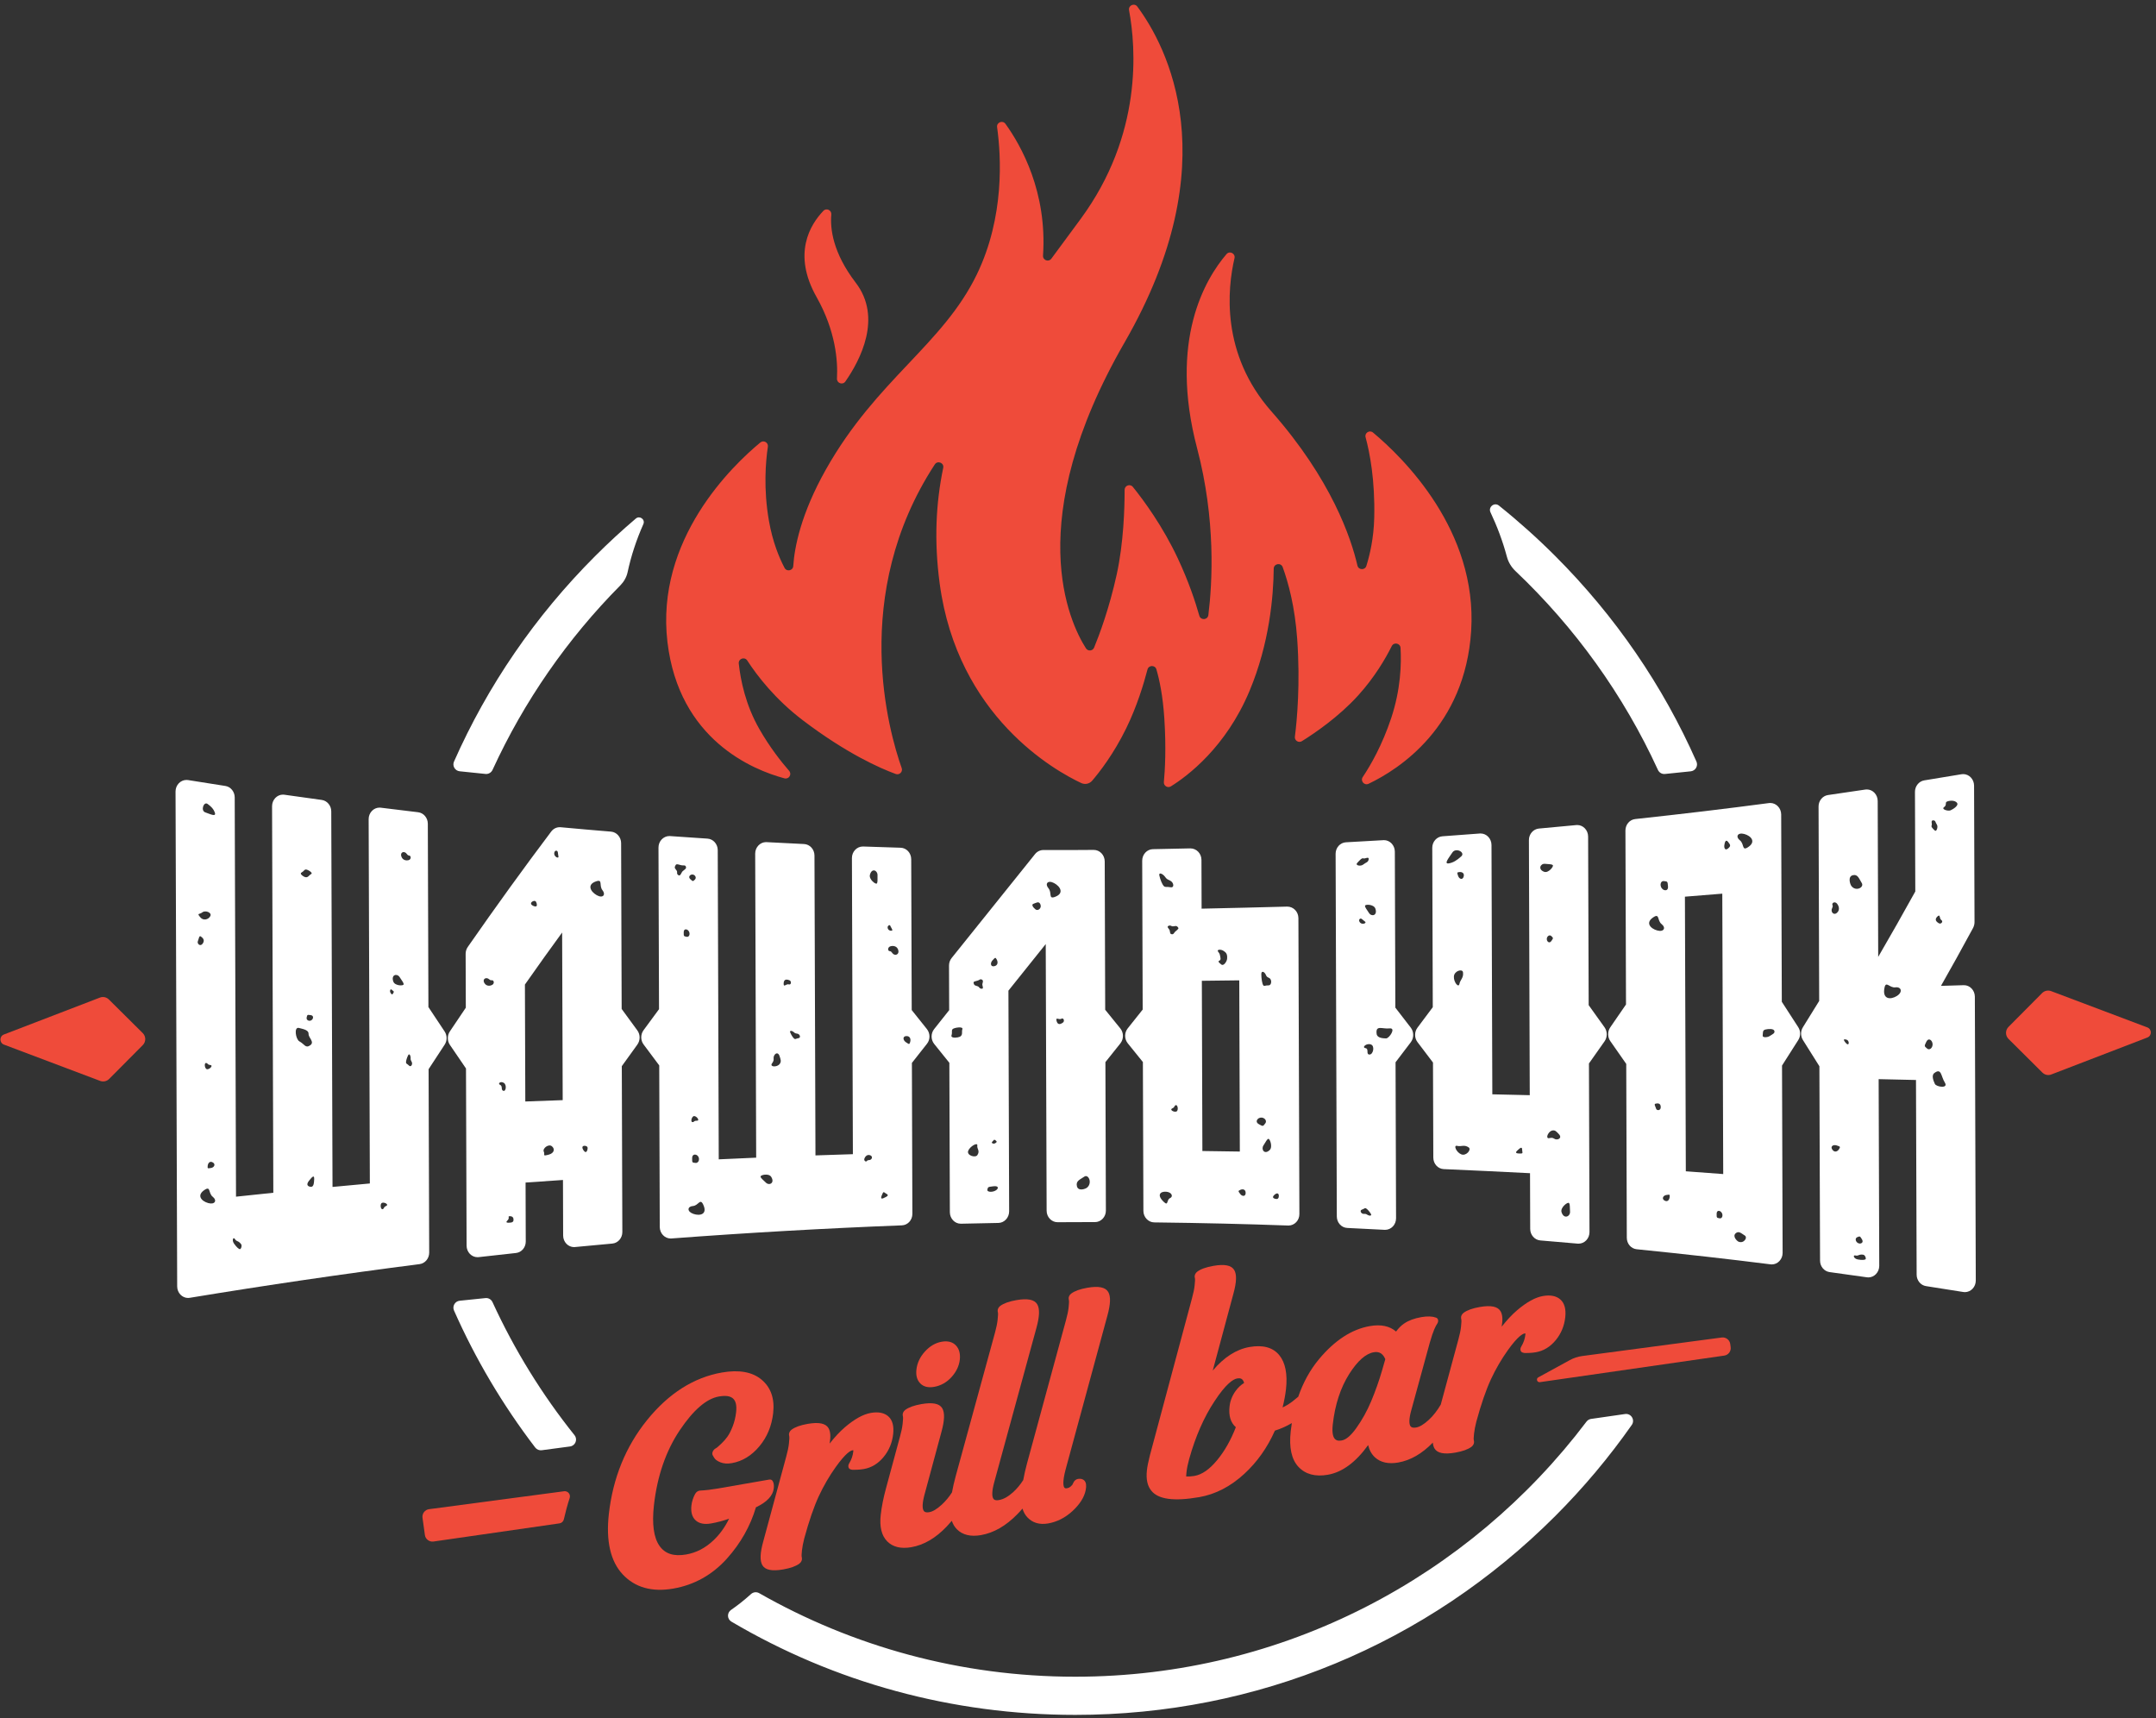 <?xml version="1.0" encoding="UTF-8"?> <svg xmlns="http://www.w3.org/2000/svg" width="384" height="306" viewBox="0 0 384 306" fill="none"><rect x="0" y="0" width="384" height="306" fill="#333333" stroke="none"/><path d="M191.505 298.618C171.047 298.618 151.828 293.203 135.21 283.734C134.742 283.468 134.157 283.538 133.758 283.899C132.55 284.995 131.364 285.926 130.204 286.724C129.459 287.235 129.486 288.346 130.268 288.809C148.636 299.64 169.627 305.417 191.511 305.417C223.805 305.417 254.169 292.841 277 270.005C282.058 264.946 286.612 259.51 290.633 253.775C291.256 252.887 290.516 251.679 289.436 251.834L283.378 252.706C283.058 252.754 282.766 252.924 282.569 253.185C261.727 280.761 228.667 298.618 191.505 298.618Z" fill="white"></path><path d="M80.859 233.393C84.678 242.026 89.524 250.213 95.333 257.809C95.605 258.16 96.046 258.341 96.487 258.282L99.445 257.889C100.206 257.788 100.897 257.697 101.525 257.612C102.477 257.484 102.929 256.367 102.334 255.617C96.546 248.377 91.626 240.42 87.716 231.903C87.492 231.419 86.992 231.132 86.466 231.185C84.934 231.339 83.396 231.499 81.864 231.658C81.034 231.749 80.524 232.627 80.859 233.393Z" fill="white"></path><path d="M229.256 161.463C224.207 161.601 219.085 161.723 214.015 161.83L213.989 153.143C213.983 152.01 213.111 151.09 211.999 151.095C209.488 151.159 207.866 151.191 205.345 151.234C204.286 151.249 203.43 152.175 203.435 153.292L203.52 179.804C202.477 181.113 201.823 181.932 200.855 183.15C200.238 183.922 200.243 185.044 200.866 185.815C201.844 187.028 202.504 187.837 203.557 189.145L203.648 215.657C203.653 216.774 204.515 217.689 205.568 217.705C214.068 217.806 221.872 217.987 229.426 218.264H229.5C230.016 218.264 230.5 218.046 230.867 217.663C231.234 217.274 231.436 216.758 231.431 216.205L231.256 163.511C231.245 162.372 230.373 161.458 229.256 161.463ZM207.451 156.09C207.813 156.553 207.749 156.521 208.414 156.84C209.079 157.159 209.212 158.159 208.472 158.016C207.733 157.878 207.563 158.08 207.281 157.803C206.999 157.526 206.632 156.617 206.488 155.915C206.355 155.276 207.089 155.627 207.451 156.09ZM208.382 213.391C207.744 213.673 208.127 214.859 207.292 214.067C205.919 212.764 206.728 212.162 207.712 212.242C208.701 212.322 209.026 213.109 208.382 213.391ZM209.504 197.965C209.058 198.108 208.254 197.64 208.786 197.401C209.324 197.162 209.063 196.97 209.409 196.832C209.77 196.688 209.951 197.821 209.504 197.965ZM209.159 166.112C208.957 166.442 208.781 166.421 208.579 166.351C208.377 166.282 208.398 165.952 208.329 165.692C208.26 165.431 207.701 165.059 208.127 164.889C208.552 164.724 208.552 164.979 208.909 164.979C209.265 164.979 209.558 164.724 209.871 165.25C210.004 165.479 209.355 165.782 209.159 166.112ZM216.968 169.203C217.234 169.043 217.771 169.208 217.962 169.378C218.154 169.548 218.675 169.708 218.553 170.788C218.5 171.24 217.952 172.107 217.526 171.777C217.101 171.447 216.861 171.213 217.186 171.086C217.515 170.958 217.367 170.517 217.271 170.059C217.17 169.602 216.702 169.368 216.968 169.203ZM214.058 174.676C216.579 174.65 218.207 174.628 220.723 174.597L220.824 205.088C218.308 205.045 216.68 205.018 214.154 204.992L214.058 174.676ZM220.893 212.641C220.548 212.157 220.457 212.12 220.893 211.918C221.33 211.716 221.861 211.795 221.861 212.46C221.861 213.131 221.228 213.109 220.893 212.641ZM224.266 199.119C224.968 198.795 225.787 199.476 225.356 200.071C224.925 200.662 224.925 200.593 224.234 200.226C223.542 199.864 223.862 199.305 224.266 199.119ZM226.144 204.816C225.213 205.721 224.564 204.705 225.032 203.992C225.5 203.279 225.622 202.933 225.894 202.827C226.165 202.726 226.723 204.252 226.144 204.816ZM225.931 175.49C225.346 175.464 225.176 175.724 224.989 175.464C224.803 175.203 224.649 174.256 224.649 173.495C224.649 172.809 225.191 173.07 225.41 173.522C225.633 173.974 225.585 173.948 226.074 174.187C226.564 174.426 226.511 175.517 225.931 175.49ZM227.388 213.54C227.021 213.54 226.596 213.359 226.777 213.045C226.958 212.737 227.612 212.232 227.75 212.795C227.814 213.045 227.755 213.54 227.388 213.54Z" fill="white"></path><path d="M320.28 182.937C319.184 181.224 318.509 180.181 317.354 178.415L317.243 145.057C317.237 143.924 316.365 143.009 315.296 143.009C315.216 143.009 315.136 143.014 315.056 143.025C307.508 144.025 299.72 144.956 291.247 145.871C290.246 145.977 289.502 146.86 289.502 147.919L289.603 178.894C288.502 180.511 287.837 181.468 286.799 182.968C286.299 183.692 286.299 184.697 286.81 185.421C287.863 186.915 288.528 187.868 289.645 189.479L289.746 220.449C289.752 221.508 290.507 222.386 291.502 222.487C299.986 223.343 307.779 224.221 315.328 225.173C315.407 225.184 315.487 225.189 315.567 225.189C316.083 225.189 316.567 224.976 316.929 224.588C317.296 224.199 317.498 223.683 317.498 223.13L317.392 189.772C318.53 188.006 319.195 186.958 320.28 185.235C320.732 184.532 320.727 183.633 320.28 182.937ZM296.348 156.919C297.05 156.978 296.997 157.02 297.082 157.834C297.167 158.643 296.555 158.664 296.183 158.403C295.55 157.951 295.646 156.855 296.348 156.919ZM294.587 163.292C295.598 162.68 295.156 163.967 295.954 164.59C296.752 165.212 296.38 166.042 295.162 165.712C293.954 165.382 292.933 164.292 294.587 163.292ZM294.965 197.453C294.853 197.049 294.529 196.634 294.869 196.56C295.21 196.485 295.688 196.443 295.779 196.996C295.917 197.847 295.077 197.858 294.965 197.453ZM297.38 213.178C297.332 213.678 297.013 214.135 296.46 213.811C295.906 213.486 296.236 212.906 296.784 212.826C297.353 212.747 297.428 212.678 297.38 213.178ZM306.263 216.981C305.705 216.875 305.758 216.843 305.747 216.188C305.742 215.534 306.231 215.571 306.503 215.811C306.981 216.231 306.817 217.093 306.263 216.981ZM306.918 209.098C304.423 208.906 302.795 208.784 300.258 208.603L300.098 159.696C302.625 159.499 304.253 159.366 306.753 159.159L306.918 209.098ZM307.918 150.988C307.263 151.653 307.056 151.02 307.114 150.552C307.173 150.078 307.348 149.387 307.769 149.919C308.184 150.451 308.285 150.616 307.918 150.988ZM309.625 221.13C309.338 220.997 308.551 220.189 309.12 219.662C309.689 219.141 310.131 219.667 310.742 220.029C311.359 220.396 310.561 221.556 309.625 221.13ZM311.237 150.945C310.232 151.557 310.673 150.27 309.881 149.653C309.088 149.036 309.46 148.206 310.668 148.53C311.875 148.855 312.886 149.94 311.237 150.945ZM315.141 184.548C314.844 184.74 313.891 184.868 313.95 184.426C314.008 183.984 313.886 183.484 314.423 183.357C314.961 183.229 315.907 183.165 316.03 183.601C316.152 184.038 315.732 184.165 315.141 184.548Z" fill="white"></path><path d="M285.786 182.969C284.738 181.49 284.068 180.559 282.956 179.016L282.855 148.983C282.85 147.85 281.977 146.929 280.908 146.935C280.85 146.935 280.796 146.94 280.738 146.945C278.248 147.185 276.621 147.339 274.094 147.562C273.088 147.653 272.306 148.552 272.312 149.616L272.461 195.049C269.95 194.985 268.322 194.948 265.795 194.895L265.647 150.488C265.641 149.355 264.769 148.435 263.7 148.44C263.652 148.44 263.609 148.44 263.561 148.445C261.066 148.642 259.439 148.764 256.912 148.94C255.891 149.014 255.093 149.913 255.098 150.999L255.189 179.378C254.119 180.814 253.465 181.692 252.46 183.027C251.896 183.772 251.901 184.857 252.47 185.602C253.481 186.926 254.146 187.799 255.226 189.235L255.284 206.172C255.29 207.273 256.103 208.172 257.146 208.215C262.263 208.438 267.434 208.683 272.509 208.943L272.541 218.875C272.546 219.939 273.333 220.832 274.338 220.917C276.871 221.125 278.493 221.263 280.988 221.487C281.046 221.492 281.105 221.492 281.163 221.492C281.679 221.492 282.163 221.274 282.53 220.891C282.897 220.503 283.1 219.981 283.1 219.433L283.004 189.4C284.105 187.857 284.765 186.916 285.802 185.431C286.302 184.703 286.297 183.692 285.786 182.969ZM260.683 156.137C260.492 156.776 259.891 156.557 259.705 156.004C259.519 155.43 259.439 155.366 259.912 155.313C260.386 155.254 260.875 155.499 260.683 156.137ZM258.683 151.823C259.306 150.882 261.056 151.813 260.253 152.525C259.455 153.238 258.864 153.605 258.109 153.754C257.05 153.962 258.061 152.77 258.683 151.823ZM258.949 173.909C259.013 172.893 260.481 172.484 260.572 173.159C260.71 174.165 260.077 174.479 259.933 175.239C259.785 176 258.891 174.92 258.949 173.909ZM260.253 205.581C259.359 205.209 258.822 203.885 259.535 204.076C260.247 204.262 260.785 203.789 261.588 204.353C262.125 204.725 261.146 205.954 260.253 205.581ZM270.865 205.438C270.391 205.438 269.673 205.443 270.211 204.938C270.743 204.432 271.099 204.151 271.104 204.746C271.104 205.188 271.344 205.438 270.865 205.438ZM275.041 155.27C273.844 154.839 274.37 153.754 275.19 153.845C276.004 153.935 276.355 153.882 276.567 154.084C276.78 154.286 275.785 155.536 275.041 155.27ZM276.323 167.569C275.998 168.053 275.626 167.766 275.525 167.446C275.355 166.893 275.913 166.34 276.307 166.712C276.7 167.09 276.647 167.085 276.323 167.569ZM276.807 202.794C276.269 202.416 275.796 202.922 275.615 202.608C275.434 202.294 275.908 201.475 276.445 201.347C276.982 201.22 277.211 201.528 277.637 201.975C278.355 202.725 277.344 203.172 276.807 202.794ZM278.121 215.875C277.871 215.05 279.243 214.007 279.445 214.252C279.647 214.497 279.578 214.875 279.637 215.774C279.701 216.667 278.525 217.204 278.121 215.875Z" fill="white"></path><path d="M251.272 183.022C250.261 181.708 249.602 180.846 248.522 179.458L248.431 151.674C248.426 150.541 247.554 149.621 246.484 149.626C246.447 149.626 246.415 149.626 246.378 149.632C243.878 149.786 242.25 149.877 239.729 150.009C238.691 150.063 237.878 150.967 237.883 152.068L238.096 216.646C238.101 217.747 238.915 218.646 239.957 218.694C242.479 218.811 244.107 218.891 246.607 219.029C246.644 219.029 246.713 219.029 246.713 219.029C247.229 219.029 247.713 218.811 248.08 218.428C248.447 218.04 248.649 217.519 248.649 216.971L248.559 189.187C249.623 187.794 250.282 186.932 251.283 185.607C251.846 184.852 251.846 183.767 251.272 183.022ZM241.745 153.669C242.202 153.169 242.575 152.754 242.835 152.877C243.096 152.999 243.851 152.467 243.771 153.031C243.692 153.6 243.325 153.547 242.75 154.004C242.372 154.308 241.287 154.169 241.745 153.669ZM242.181 163.664C242.452 163.441 242.633 163.782 243.144 164.154C243.325 164.287 243.101 164.558 242.644 164.51C242.181 164.468 241.904 163.888 242.181 163.664ZM243.585 216.375C243.271 216.189 243.319 216.189 242.872 216.189C242.426 216.189 242.112 215.577 242.559 215.433C243.005 215.29 243.048 215.104 243.271 215.194C243.495 215.29 243.92 215.763 244.165 216.183C244.389 216.561 243.894 216.566 243.585 216.375ZM243.91 187.809C243.229 187.794 243.888 186.783 243.192 186.666C242.495 186.549 243.373 185.714 244.186 186.022C244.899 186.288 244.591 187.825 243.91 187.809ZM243.825 162.595C243.372 161.872 243.112 161.622 243.122 161.319C243.133 161.015 244.676 161.031 244.958 161.808C245.405 163.063 244.277 163.319 243.825 162.595ZM246.867 184.937C246.298 184.926 245.293 184.868 245.192 184.15C244.958 182.469 246.213 183.309 247.474 183.155C248.729 183.001 247.437 184.948 246.867 184.937Z" fill="white"></path><path d="M165.086 183.273C164.102 182.044 163.443 181.219 162.384 179.89L162.294 153.026C162.288 151.909 161.459 151.01 160.4 150.978C157.879 150.904 156.251 150.856 153.745 150.76H153.671C152.602 150.766 151.729 151.686 151.735 152.819L151.905 205.556C149.378 205.63 147.75 205.689 145.24 205.774L145.064 152.367C145.059 151.266 144.245 150.367 143.202 150.319C140.676 150.202 139.053 150.122 136.548 149.984C136.51 149.984 136.478 149.978 136.441 149.978C135.372 149.984 134.5 150.904 134.505 152.037L134.681 206.178C132.154 206.285 130.526 206.359 128.015 206.476L127.834 151.399C127.829 150.319 127.026 149.42 126.005 149.356C123.478 149.196 121.85 149.085 119.355 148.904C119.307 148.898 119.259 148.898 119.217 148.898C118.148 148.904 117.275 149.824 117.281 150.957L117.376 179.735C116.297 181.198 115.637 182.092 114.616 183.485C114.073 184.23 114.073 185.273 114.626 186.012C115.653 187.401 116.318 188.289 117.414 189.746L117.509 218.525C117.515 219.658 118.387 220.573 119.456 220.573C119.499 220.573 119.547 220.573 119.589 220.567C133.196 219.546 147 218.759 160.634 218.232C161.687 218.19 162.507 217.285 162.501 216.173L162.416 189.305C163.464 187.97 164.118 187.145 165.092 185.906C165.704 185.156 165.698 184.039 165.086 183.273ZM124.111 199.598C123.531 199.577 123.685 199.869 123.318 199.843C122.935 199.816 123.217 198.704 123.68 198.774C124.143 198.837 124.691 199.614 124.111 199.598ZM123.882 207.114C123.228 207.061 123.286 207.024 123.276 206.285C123.265 205.551 123.845 205.529 124.169 205.763C124.728 206.173 124.536 207.168 123.882 207.114ZM123.153 155.766C123.691 155.628 124.159 156.261 123.776 156.644C123.393 157.027 123.398 156.973 122.972 156.596C122.542 156.218 122.839 155.846 123.153 155.766ZM120.813 155.856C120.424 155.574 120.712 155.404 120.536 155.08C120.361 154.75 119.946 154.643 120.371 154.021C120.557 153.75 121.196 154.154 121.653 154.122C122.111 154.096 122.175 154.271 122.19 154.505C122.212 154.734 121.839 154.931 121.589 155.159C121.339 155.383 121.201 156.138 120.813 155.856ZM121.776 166.054C121.77 165.399 122.26 165.437 122.536 165.676C123.01 166.091 122.85 166.953 122.292 166.846C121.733 166.735 121.781 166.708 121.776 166.054ZM123.499 216.189C122.307 215.774 122.414 214.865 123.403 214.79C124.393 214.721 124.675 213.381 125.217 214.471C126.1 216.264 124.691 216.604 123.499 216.189ZM136.415 210.625C135.819 210.035 135.516 209.854 135.462 209.556C135.409 209.258 136.909 208.902 137.351 209.588C138.053 210.689 137.01 211.216 136.415 210.625ZM138.867 189.491C138.532 189.949 137.627 190.05 137.436 189.746C137.244 189.443 137.878 189.204 137.787 188.528C137.697 187.853 138.505 187.076 138.846 188.087C139.037 188.683 139.202 189.034 138.867 189.491ZM140.484 175.315C140.027 175.176 139.59 175.895 139.574 175.251C139.564 174.602 139.83 174.267 140.612 174.586C141.005 174.746 140.936 175.458 140.484 175.315ZM142.223 184.89C141.761 184.959 141.692 185.14 141.484 185.007C141.277 184.879 140.931 184.337 140.745 183.884C140.58 183.475 141.064 183.555 141.346 183.794C141.628 184.033 141.585 184.023 142.027 184.097C142.468 184.166 142.686 184.821 142.223 184.89ZM155.123 206.487C154.836 206.715 154.607 206.508 154.416 206.758C154.224 207.008 153.809 206.721 153.964 206.317C154.118 205.907 154.442 205.657 154.809 205.705C155.373 205.79 155.41 206.263 155.123 206.487ZM156.171 157.34C155.996 157.58 154.74 156.628 154.937 155.819C155.251 154.521 156.315 155 156.293 155.867C156.272 156.739 156.347 157.101 156.171 157.34ZM157.347 213.391C156.687 213.684 156.996 213.003 157.198 212.551C157.4 212.099 157.517 212.434 157.889 212.62C158.395 212.875 158.006 213.099 157.347 213.391ZM158.549 164.841C158.597 165.016 158.996 165.575 158.921 165.692C158.847 165.809 158.235 165.82 158.107 165.304C157.99 164.83 158.506 164.66 158.549 164.841ZM159.294 170.011C158.836 169.857 158.889 169.426 158.474 169.4C158.059 169.378 158.07 168.66 158.629 168.522C159.187 168.378 159.709 168.564 159.921 169.027C160.246 169.751 159.756 170.171 159.294 170.011ZM162.108 185.581C161.959 186.081 161.911 185.98 161.358 185.624C160.826 185.278 160.714 184.565 161.405 184.523C162.102 184.486 162.257 185.081 162.108 185.581Z" fill="white"></path><path d="M351.677 164.197L351.597 139.913C351.592 138.78 350.72 137.86 349.65 137.865C349.549 137.865 349.448 137.876 349.347 137.892C346.879 138.307 345.262 138.573 342.725 138.982C341.778 139.137 341.07 140.009 341.07 141.02L341.129 158.771C338.974 162.67 336.751 166.59 334.522 170.42L334.432 142.647C334.426 141.514 333.554 140.594 332.485 140.599C332.394 140.599 332.304 140.605 332.213 140.621C329.74 140.993 328.117 141.232 325.585 141.594C324.622 141.732 323.894 142.61 323.899 143.637L324.011 178.266C322.867 180.134 322.202 181.208 321.112 182.948C320.675 183.644 320.681 184.538 321.117 185.23C322.218 186.964 322.888 188.038 324.048 189.895L324.165 224.524C324.17 225.551 324.899 226.423 325.862 226.556C328.399 226.902 330.022 227.126 332.501 227.482C332.591 227.493 332.681 227.503 332.772 227.503C333.841 227.498 334.708 226.572 334.708 225.445L334.602 192.193C337.107 192.246 338.73 192.283 341.251 192.342L341.368 227.024C341.373 228.035 342.086 228.908 343.033 229.051C345.57 229.44 347.193 229.695 349.661 230.099C349.762 230.115 349.863 230.126 349.964 230.126C351.033 230.12 351.901 229.2 351.901 228.067L351.736 177.506C351.73 176.373 350.858 175.452 349.789 175.458L345.703 175.58C347.762 171.952 349.103 169.537 351.432 165.244C351.592 164.909 351.682 164.553 351.677 164.197ZM326.378 161.191C326.208 160.792 326.814 160.473 327.186 160.936C327.559 161.398 327.644 161.968 327.346 162.383C326.889 163.016 326.314 162.744 326.234 162.239C326.16 161.734 326.548 161.59 326.378 161.191ZM327.569 204.63C327.303 205.071 326.777 205.332 326.357 204.752C325.936 204.167 326.521 203.794 327.117 203.997C327.729 204.209 327.83 204.188 327.569 204.63ZM328.867 185.863C328.511 185.533 328.282 185.107 328.506 185.107C328.729 185.107 329.08 185.134 329.218 185.485C329.357 185.815 329.224 186.192 328.867 185.863ZM329.756 157.808C329.506 157.489 329.07 156.116 329.984 155.877C330.899 155.638 331.102 156.494 331.591 157.26C332.075 158.031 330.564 158.84 329.756 157.808ZM331.176 221.466C330.564 221.391 330.256 220.572 330.782 220.343C331.304 220.115 331.277 220.168 331.623 220.71C331.958 221.258 331.527 221.508 331.176 221.466ZM332.277 224.253C332.144 224.397 331.655 224.445 330.894 224.306C330.133 224.168 329.953 223.46 330.49 223.599C331.027 223.737 331.022 223.349 331.83 223.455C332.187 223.498 332.41 224.109 332.277 224.253ZM337.857 177.373C336.745 178.08 335.208 178.027 335.644 175.905C335.91 174.612 336.554 175.99 337.586 175.846C338.618 175.702 338.969 176.665 337.857 177.373ZM344.044 146.999C344.177 146.738 343.82 146.121 344.294 146.105C344.767 146.089 344.677 146.44 344.991 146.903C345.203 147.212 344.943 148.238 344.576 147.887C344.214 147.536 343.905 147.259 344.044 146.999ZM343.235 186.746C342.677 186.288 342.746 186.288 343.086 185.554C343.432 184.825 343.953 185.16 344.129 185.591C344.443 186.336 343.799 187.198 343.235 186.746ZM346.39 192.804C347.092 193.922 344.868 193.586 344.618 193.044C344.368 192.501 343.959 191.528 344.517 191.108C345.82 190.123 345.682 191.687 346.39 192.804ZM345.331 164.436C344.592 164.01 344.661 163.579 345.134 163.17C345.608 162.76 345.374 163.585 345.773 163.861C346.172 164.133 345.703 164.649 345.331 164.436ZM347.406 144.318C346.959 144.509 345.709 144.137 346.246 143.754C346.778 143.376 346.422 142.999 346.687 142.807C346.953 142.616 348.113 142.397 348.56 142.988C348.922 143.461 347.852 144.126 347.406 144.318Z" fill="white"></path><path d="M79.188 183.697C78.113 182.096 77.443 181.085 76.304 179.357L76.198 146.695C76.193 145.653 75.448 144.775 74.469 144.658C71.932 144.36 70.309 144.163 67.831 143.849C67.751 143.839 67.671 143.833 67.591 143.833C66.522 143.839 65.655 144.764 65.66 145.892L65.873 210.773C63.341 211.002 61.718 211.151 59.224 211.39L59 144.498C58.995 143.472 58.266 142.599 57.303 142.466C54.766 142.121 53.144 141.897 50.665 141.541C50.574 141.53 50.484 141.519 50.393 141.519C49.324 141.525 48.457 142.45 48.457 143.578L48.681 212.428C46.148 212.688 44.526 212.859 42.036 213.125L41.803 142.004C41.797 140.993 41.084 140.12 40.138 139.977C37.6 139.589 35.978 139.328 33.504 138.929C33.403 138.913 33.302 138.902 33.201 138.908C32.132 138.913 31.265 139.833 31.265 140.966L31.557 229.115C31.562 230.248 32.435 231.163 33.504 231.163C33.6 231.163 33.701 231.152 33.797 231.136C47.377 228.897 61.149 226.875 74.735 225.136C75.709 225.008 76.443 224.13 76.443 223.093L76.336 190.421C77.459 188.692 78.124 187.676 79.188 186.065C79.661 185.357 79.661 184.405 79.188 183.697ZM36.036 162.489C36.584 162.058 37.797 162.531 37.456 163.159C37.116 163.787 36.217 164.021 35.68 163.372C34.999 162.558 35.483 162.92 36.036 162.489ZM36.914 190.432C36.446 190.426 36.318 189.288 36.701 189.32C37.068 189.347 36.877 189.613 37.451 189.676C38.026 189.74 37.377 190.432 36.914 190.432ZM37.909 207.028C38.462 207.353 38.132 207.933 37.584 208.013C37.015 208.092 36.941 208.161 36.988 207.661C37.031 207.161 37.355 206.704 37.909 207.028ZM35.238 167.627C35.425 167.186 35.456 166.563 35.77 166.782C36.084 167 36.488 167.367 36.185 167.915C35.712 168.76 35.052 168.064 35.238 167.627ZM37.105 214.268C35.898 213.944 34.887 212.864 36.536 211.853C37.542 211.241 37.1 212.529 37.893 213.146C38.691 213.763 38.318 214.593 37.105 214.268ZM36.557 144.679C35.685 144.376 36.291 142.679 36.983 143.184C37.675 143.695 38.052 144.105 38.26 144.706C38.558 145.557 37.43 144.982 36.557 144.679ZM42.739 222.471C42.547 222.476 42.159 222.157 41.696 221.503C41.233 220.848 41.563 220.205 41.861 220.694C42.159 221.183 42.409 220.896 42.93 221.561C43.159 221.854 42.925 222.46 42.739 222.471ZM55.601 181.58C55.229 182.011 54.5 181.756 54.617 181.213C54.734 180.671 54.755 180.724 55.314 180.788C55.872 180.846 55.819 181.33 55.601 181.58ZM53.729 155.377C54.112 155.185 54.175 154.866 54.479 154.855C54.787 154.845 55.835 155.462 55.415 155.669C54.989 155.882 54.835 156.504 54.112 156.111C53.771 155.925 53.351 155.568 53.729 155.377ZM53.25 183.075C54.207 183.314 54.995 183.49 54.963 184.155C54.936 184.82 56.096 185.58 55.245 186.166C54.394 186.751 54.266 185.974 53.314 185.458C52.675 185.107 52.292 182.836 53.25 183.075ZM55.958 210.066C55.92 210.747 55.862 211.396 55.372 211.369C54.883 211.337 54.436 211.045 55.027 210.3C55.617 209.555 56.005 209.151 55.958 210.066ZM72.07 151.786C72.501 151.935 72.474 152.339 72.857 152.366C73.24 152.392 73.272 153.063 72.772 153.19C72.267 153.318 71.783 153.142 71.559 152.706C71.214 152.025 71.639 151.637 72.07 151.786ZM68.777 214.779C68.24 215.018 68.501 215.21 68.155 215.348C67.799 215.492 67.618 214.359 68.065 214.215C68.511 214.071 69.315 214.545 68.777 214.779ZM70.049 176.873C69.873 177.181 69.777 177.16 69.565 176.835C69.352 176.511 69.538 176.016 69.772 176.271C70.011 176.527 70.272 176.49 70.049 176.873ZM70.054 174.819C69.602 173.569 70.735 173.308 71.187 174.032C71.639 174.755 71.9 175.005 71.889 175.309C71.879 175.612 70.331 175.596 70.054 174.819ZM72.857 189.783C72.522 189.442 72.347 189.49 72.315 189.24C72.283 188.99 72.474 188.363 72.698 187.932C72.9 187.543 73.139 187.995 73.139 188.373C73.134 188.756 73.113 188.714 73.331 189.123C73.544 189.538 73.192 190.123 72.857 189.783Z" fill="white"></path><path d="M199.535 183.156L196.844 179.837L196.759 153.415C196.753 152.282 195.881 151.362 194.796 151.367C193.439 151.378 192.301 151.383 191.195 151.388C189.54 151.394 187.955 151.394 185.827 151.388C185.258 151.388 184.715 151.654 184.348 152.112L183.795 152.803C179.024 158.74 174.252 164.676 169.491 170.624C169.193 170.996 169.028 171.469 169.028 171.959L169.055 179.906C168.007 181.22 167.358 182.044 166.379 183.279C165.768 184.05 165.773 185.162 166.39 185.928C167.374 187.156 168.034 187.97 169.087 189.284L169.177 215.892C169.183 217.025 170.055 217.945 171.13 217.94H171.172C173.683 217.876 175.305 217.844 177.821 217.802C178.88 217.786 179.736 216.86 179.736 215.743L179.609 176.432C181.896 173.571 183.423 171.666 185.279 169.352L186.253 168.134L186.412 215.626C186.418 216.759 187.29 217.679 188.37 217.674C189.625 217.663 190.663 217.658 191.695 217.658C192.727 217.658 193.764 217.653 195.03 217.653C195.546 217.653 196.035 217.435 196.402 217.046C196.769 216.658 196.971 216.142 196.966 215.589L196.881 189.162L199.546 185.827C200.163 185.045 200.158 183.922 199.535 183.156ZM171.406 183.295C171.209 183.832 171.677 184.55 170.582 184.752C170.066 184.848 169.3 184.842 169.475 184.358C169.656 183.874 169.401 183.518 169.688 183.268C169.97 183.013 171.603 182.757 171.406 183.295ZM174.077 205.721C173.731 206.253 172.151 205.79 172.438 204.977C172.725 204.163 174.162 203.375 174.066 204.003C173.965 204.625 174.598 204.929 174.077 205.721ZM174.837 176.092C174.385 176.055 174.486 175.821 174.162 175.666C173.837 175.512 173.47 175.613 173.396 174.996C173.364 174.73 174.071 174.741 174.38 174.528C174.694 174.315 174.843 174.416 175.002 174.565C175.156 174.72 175.007 175.007 174.965 175.273C174.928 175.539 175.284 176.124 174.837 176.092ZM177.529 211.881C176.992 212.376 175.758 212.387 175.859 211.871C175.96 211.36 176.002 211.397 176.922 211.275C177.848 211.158 177.843 211.599 177.529 211.881ZM176.736 203.328C177.002 203.104 176.997 202.833 177.332 203.104C177.598 203.322 177.571 203.418 177.247 203.609C176.917 203.801 176.47 203.551 176.736 203.328ZM177.071 172.081C176.391 172.209 176.343 171.485 176.784 171.023C177.242 170.544 177.274 170.432 177.524 170.884C177.774 171.336 177.752 171.953 177.071 172.081ZM184.428 161.958C183.992 161.612 183.641 161.086 184.077 160.958C184.513 160.825 185.019 160.416 185.295 161.043C185.604 161.74 184.864 162.309 184.428 161.958ZM186.732 158.192C186.072 157.41 186.599 156.681 187.726 157.266C188.849 157.852 189.636 159.139 187.817 159.761C186.71 160.139 187.396 158.974 186.732 158.192ZM189.317 182.119C188.62 182.624 188.29 182.358 188.162 181.725C188.035 181.092 188.62 181.688 189.03 181.438C189.444 181.193 189.668 181.864 189.317 182.119ZM193.631 211.498C193.328 211.759 192.03 212.222 191.806 211.259C191.578 210.291 192.386 210.078 193.115 209.562C193.844 209.041 194.61 210.642 193.631 211.498Z" fill="white"></path><path d="M113.515 183.511C112.483 182.112 111.818 181.203 110.722 179.692L110.626 150.153C110.621 149.089 109.833 148.196 108.828 148.111C105.413 147.829 103.402 147.653 99.865 147.329C99.806 147.323 99.748 147.323 99.689 147.323C99.094 147.323 98.54 147.605 98.173 148.1C93.279 154.595 88.417 161.319 83.311 168.654C83.066 169.005 82.933 169.441 82.933 169.883L82.965 179.469C81.848 181.118 81.183 182.102 80.119 183.698C79.646 184.41 79.646 185.368 80.124 186.081C81.199 187.666 81.869 188.65 82.997 190.294L83.103 221.854C83.109 222.987 83.981 223.907 85.05 223.902C85.119 223.902 85.183 223.897 85.252 223.891C87.737 223.604 89.359 223.429 91.891 223.157C92.891 223.051 93.646 222.168 93.641 221.109L93.609 210.609C96.136 210.428 97.764 210.316 100.269 210.151L100.301 220.056C100.306 221.189 101.179 222.109 102.248 222.104C102.306 222.104 102.365 222.099 102.418 222.093C104.908 221.854 106.535 221.705 109.062 221.476C110.068 221.386 110.849 220.487 110.844 219.423L110.748 189.879C111.834 188.363 112.493 187.448 113.515 186.043C114.057 185.283 114.057 184.251 113.515 183.511ZM87.673 175.399C87.21 175.649 86.699 175.601 86.385 175.229C85.901 174.655 86.231 174.17 86.683 174.213C87.135 174.25 87.199 174.649 87.577 174.58C87.949 174.506 88.135 175.144 87.673 175.399ZM89.651 194.273C89.162 194.14 89.582 193.432 89.077 193.214C88.572 192.996 89.157 192.475 89.753 192.868C90.274 193.209 90.136 194.406 89.651 194.273ZM90.918 217.742C90.428 217.79 89.933 217.79 90.38 217.364C90.827 216.939 90.423 216.657 90.689 216.609C90.955 216.561 91.396 216.636 91.45 217.077C91.497 217.46 91.407 217.694 90.918 217.742ZM99.083 151.504C99.429 151.542 99.338 151.919 99.466 152.558C99.514 152.786 99.173 152.818 98.87 152.457C98.562 152.095 98.737 151.472 99.083 151.504ZM94.689 160.659C94.865 160.484 95.301 160.297 95.482 160.632C95.662 160.973 95.716 161.457 95.37 161.436C95.024 161.425 94.29 161.069 94.689 160.659ZM97.748 205.635C96.487 205.97 97.125 205.672 96.854 205.108C96.583 204.544 97.673 203.683 98.269 204.124C98.865 204.571 98.753 205.364 97.748 205.635ZM100.221 195.932C97.7 196.017 96.072 196.076 93.561 196.172L93.492 175.346C96.194 171.5 97.806 169.25 100.12 166.08L100.221 195.932ZM104.163 205.119C103.881 204.906 103.445 204.183 103.987 204.071C104.227 204.023 104.69 204.119 104.663 204.502C104.647 204.89 104.445 205.332 104.163 205.119ZM106.285 159.43C105.179 158.808 104.434 157.494 106.264 156.935C107.381 156.595 106.663 157.733 107.301 158.537C107.94 159.34 107.392 160.053 106.285 159.43Z" fill="white"></path><path d="M19.39 178.005C18.97 177.585 18.342 177.452 17.789 177.67L0.698 184.24C-0.132 184.559 -0.127 185.729 0.703 186.043L17.837 192.506C18.39 192.713 19.018 192.58 19.438 192.16L25.433 186.128C26.018 185.537 26.018 184.585 25.428 183.995L19.39 178.005Z" fill="#EF4B3A"></path><path d="M382.454 182.978L365.321 176.515C364.767 176.308 364.14 176.441 363.719 176.861L357.724 182.893C357.139 183.484 357.139 184.436 357.73 185.026L363.762 191.021C364.182 191.442 364.81 191.575 365.363 191.357L382.454 184.782C383.29 184.463 383.284 183.292 382.454 182.978Z" fill="#EF4B3A"></path><path d="M137.819 265.051C137.883 264.498 137.808 264.057 137.596 263.737C137.473 263.551 137.255 263.466 137 263.509L127.797 265.11C126.712 265.296 125.659 265.418 124.659 265.471C124.334 265.487 124.004 265.716 123.824 266.046L123.712 266.253C123.6 266.456 123.494 266.722 123.377 267.073C123.265 267.418 123.185 267.769 123.148 268.121C123.015 269.307 123.27 270.2 123.909 270.78C124.536 271.344 125.457 271.53 126.648 271.323C127.686 271.142 128.76 270.86 129.856 270.477C129.122 271.988 128.18 273.286 127.058 274.344C125.606 275.711 124.02 276.531 122.206 276.85C119.999 277.233 118.44 276.727 117.451 275.302C116.43 273.834 116.1 271.413 116.467 268.11C117.047 262.902 118.605 258.386 121.095 254.689C123.504 251.104 125.84 249.098 128.031 248.715C130.42 248.3 131.367 249.157 131.106 251.503C131.005 252.412 130.797 253.263 130.494 254.04C130.191 254.811 129.882 255.418 129.579 255.843C129.265 256.285 128.909 256.694 128.521 257.061C127.957 257.599 127.765 257.753 127.723 257.785C127.558 257.907 127.499 257.939 127.494 257.939C127.255 258.056 127.053 258.274 126.946 258.524C126.84 258.774 126.845 259.03 126.957 259.216L127.175 259.583C127.361 259.929 127.739 260.205 128.324 260.439C128.893 260.668 129.574 260.716 130.351 260.578C132.218 260.253 133.872 259.242 135.266 257.567C136.633 255.928 137.452 253.944 137.707 251.668C137.995 249.098 137.298 247.093 135.633 245.704C133.994 244.337 131.627 243.912 128.595 244.438C123.574 245.311 119.084 248.162 115.243 252.918C111.44 257.625 109.153 263.248 108.44 269.642C107.903 274.451 108.732 278.068 110.908 280.393C113.094 282.733 116.132 283.584 119.93 282.919C123.664 282.27 126.877 280.472 129.478 277.573C131.909 274.866 133.643 271.796 134.638 268.445C136.606 267.519 137.675 266.376 137.819 265.051Z" fill="#EF4B3A"></path><path d="M158.213 252.247C157.49 251.609 156.442 251.401 155.101 251.635C153.734 251.875 152.175 252.736 150.473 254.199C149.58 254.965 148.675 255.933 147.766 257.093C147.978 255.859 147.915 254.96 147.574 254.364C147.074 253.492 145.861 253.242 143.856 253.587C142.553 253.816 141.616 254.151 140.978 254.625C140.659 254.864 140.473 255.263 140.531 255.593L140.584 255.885C140.595 255.971 140.611 256.258 140.515 257.098C140.446 257.737 140.287 258.503 140.042 259.38L135.941 274.53C135.366 276.583 135.318 277.972 135.786 278.764C136.286 279.616 137.504 279.86 139.505 279.509C140.808 279.28 141.744 278.945 142.382 278.472C142.702 278.232 142.888 277.834 142.829 277.504L142.776 277.179C142.771 277.142 142.744 276.924 142.835 276.115C142.904 275.514 143.037 274.801 143.239 274.009C144.09 270.876 144.968 268.338 145.835 266.466C146.702 264.604 147.718 262.854 148.856 261.269C150.659 258.742 151.516 258.354 151.803 258.301C151.915 258.279 151.973 258.29 151.968 258.279C151.979 258.295 151.995 258.364 151.973 258.519C151.894 259.253 151.654 259.939 151.245 260.62C151.112 260.838 151.064 261.083 151.117 261.29C151.165 261.498 151.308 261.641 151.505 261.694L151.729 261.753C151.777 261.763 151.83 261.774 151.883 261.769C152.069 261.769 152.335 261.763 152.681 261.753C153.048 261.742 153.442 261.7 153.846 261.631C155.224 261.391 156.42 260.662 157.399 259.46C158.346 258.306 158.91 256.939 159.08 255.401C159.24 253.96 158.947 252.896 158.213 252.247Z" fill="#EF4B3A"></path><path d="M166.369 246.997C167.571 246.789 168.619 246.199 169.475 245.252C170.327 244.31 170.821 243.268 170.949 242.156C171.066 241.082 170.832 240.225 170.252 239.613C169.656 238.991 168.805 238.768 167.725 238.959C166.614 239.151 165.608 239.741 164.73 240.709C163.858 241.672 163.353 242.752 163.22 243.927C163.103 244.975 163.337 245.8 163.911 246.385C164.491 246.975 165.316 247.178 166.369 246.997Z" fill="#EF4B3A"></path><path d="M193.667 229.347C192.364 229.576 191.422 229.911 190.789 230.384C190.47 230.623 190.284 231.022 190.343 231.352L190.396 231.65C190.406 231.735 190.422 232.022 190.327 232.863C190.257 233.501 190.098 234.267 189.853 235.145L182.911 260.662C182.645 261.641 182.422 262.625 182.246 263.599C181.704 264.444 181.092 265.173 180.417 265.78C179.533 266.572 178.714 267.019 177.922 267.157C177.22 267.28 177.023 267.04 176.959 266.961C176.629 266.556 176.666 265.535 177.055 264.077L184.587 236.528C185.156 234.475 185.209 233.086 184.741 232.294C184.241 231.443 183.023 231.203 181.023 231.549C179.72 231.778 178.778 232.113 178.145 232.586C177.826 232.826 177.64 233.225 177.698 233.554L177.751 233.852C177.762 233.937 177.778 234.225 177.682 235.065C177.613 235.704 177.454 236.47 177.214 237.347L170.224 262.87C169.943 263.891 169.724 264.865 169.554 265.796C169.017 266.625 168.411 267.354 167.746 267.966C166.889 268.753 166.139 269.205 165.517 269.312C164.815 269.434 164.618 269.195 164.554 269.115C164.224 268.711 164.261 267.689 164.65 266.232L167.671 255.045C168.24 252.992 168.293 251.603 167.825 250.811C167.325 249.96 166.107 249.72 164.107 250.066C162.804 250.295 161.868 250.63 161.229 251.103C160.91 251.343 160.724 251.742 160.782 252.071L160.836 252.369C160.846 252.454 160.862 252.742 160.766 253.582C160.697 254.22 160.538 254.986 160.293 255.864L157.814 265.024C157.341 266.748 157.022 268.36 156.862 269.812C156.628 271.913 157.016 273.488 158.011 274.504C159.011 275.52 160.463 275.876 162.314 275.551C164.559 275.163 166.682 273.913 168.634 271.849C168.953 271.514 169.24 271.184 169.522 270.854C169.724 271.44 170.022 271.945 170.421 272.349C171.421 273.365 172.874 273.722 174.725 273.397C176.991 273.003 179.166 271.753 181.193 269.679C181.523 269.344 181.826 269.009 182.113 268.679C182.3 269.285 182.582 269.806 182.975 270.227C183.906 271.216 185.146 271.583 186.667 271.323C188.268 271.046 189.726 270.301 191.013 269.12C192.327 267.907 193.119 266.652 193.369 265.391C193.529 264.615 193.46 264.045 193.151 263.705C192.97 263.503 192.619 263.285 191.97 263.397C191.662 263.45 191.359 263.689 191.204 264.008L191.029 264.37C191.018 264.397 190.944 264.53 190.662 264.769C190.486 264.918 190.295 265.008 190.055 265.051C189.752 265.104 189.64 265.019 189.577 264.944C189.428 264.764 189.156 264.077 189.816 261.625L197.231 234.331C197.8 232.278 197.854 230.889 197.386 230.097C196.886 229.246 195.667 229.001 193.667 229.347Z" fill="#EF4B3A"></path><path d="M277.912 231.432C277.188 230.794 276.14 230.586 274.8 230.82C273.433 231.06 271.874 231.922 270.172 233.384C269.278 234.15 268.374 235.119 267.464 236.278C267.677 235.044 267.613 234.145 267.273 233.549C266.773 232.677 265.56 232.427 263.555 232.773C262.251 233.001 261.315 233.337 260.677 233.81C260.358 234.049 260.171 234.443 260.23 234.778L260.283 235.076C260.294 235.161 260.31 235.448 260.219 236.289C260.15 236.927 259.991 237.693 259.746 238.571L256.613 250.146C255.996 251.21 255.278 252.141 254.464 252.886C253.607 253.673 252.857 254.125 252.235 254.231C251.506 254.359 251.309 254.109 251.24 254.029C250.916 253.625 250.958 252.604 251.362 251.151L254.661 239.114C255.272 236.943 255.73 236.113 255.943 235.81C256.102 235.587 256.177 235.321 256.134 235.097C256.097 234.874 255.948 234.709 255.735 234.656L255.56 234.613C255.341 234.523 255.033 234.475 254.597 234.459C254.166 234.443 253.692 234.486 253.182 234.571C251.894 234.794 250.878 235.172 250.075 235.725C249.543 236.087 249.07 236.565 248.65 237.145C247.511 236.156 245.947 235.831 243.984 236.172C240.761 236.73 237.707 238.72 234.915 242.076C233.33 243.981 232.101 246.215 231.228 248.752C230.936 249.008 230.606 249.279 230.239 249.561C229.654 250.013 229.053 250.38 228.441 250.657C228.734 249.47 228.936 248.391 229.042 247.438C229.345 244.72 228.936 242.667 227.835 241.332C226.702 239.965 224.93 239.486 222.563 239.895C220.206 240.305 218.004 241.715 215.999 244.098L219.675 230.422C220.244 228.368 220.297 226.985 219.829 226.193C219.329 225.341 218.111 225.097 216.111 225.448C214.807 225.677 213.866 226.012 213.233 226.485C212.914 226.725 212.727 227.123 212.786 227.453L212.839 227.746C212.85 227.831 212.866 228.118 212.77 228.959C212.701 229.597 212.541 230.363 212.296 231.246L204.807 259.184C204.519 260.322 204.344 261.195 204.275 261.849C204.099 263.418 204.36 264.636 205.046 265.471C206.28 267.041 209.084 267.418 213.616 266.631C216.478 266.131 219.169 264.743 221.616 262.492C223.904 260.391 225.739 257.801 227.069 254.79C228.117 254.471 229.122 254.019 230.085 253.444C230.01 253.918 229.941 254.402 229.888 254.891C229.563 257.785 230.026 259.918 231.255 261.232C232.494 262.562 234.255 263.04 236.484 262.652C239.064 262.205 241.474 260.429 243.676 257.365C243.889 258.274 244.298 259.008 244.899 259.556C245.894 260.466 247.288 260.774 249.033 260.471C251.219 260.093 253.288 258.891 255.198 256.923C255.235 257.338 255.331 257.684 255.49 257.96C255.99 258.811 257.209 259.056 259.209 258.705C260.512 258.476 261.448 258.141 262.086 257.668C262.406 257.428 262.592 257.029 262.533 256.7L262.48 256.375C262.475 256.338 262.448 256.12 262.539 255.311C262.608 254.715 262.741 253.997 262.943 253.205C263.799 250.072 264.672 247.534 265.539 245.662C266.406 243.8 267.422 242.055 268.56 240.465C270.364 237.938 271.225 237.55 271.507 237.496C271.619 237.475 271.672 237.486 271.672 237.475C271.683 237.491 271.699 237.56 271.677 237.715C271.598 238.449 271.358 239.135 270.949 239.816C270.816 240.034 270.768 240.278 270.821 240.486C270.869 240.693 271.013 240.837 271.209 240.89L271.433 240.949C271.481 240.959 271.534 240.97 271.587 240.97C271.773 240.97 272.039 240.965 272.385 240.954C272.752 240.943 273.146 240.901 273.55 240.832C274.928 240.592 276.124 239.864 277.103 238.661C278.05 237.507 278.614 236.14 278.784 234.603C278.944 233.15 278.651 232.087 277.912 231.432ZM220.111 254.183C219.222 256.481 218.1 258.46 216.765 260.067C215.403 261.711 214.078 262.625 212.722 262.86C212.222 262.945 211.733 262.977 211.259 262.945C211.265 262.764 211.286 262.53 211.318 262.237C211.397 261.514 211.562 260.705 211.802 259.843C212.924 255.833 214.44 252.38 216.307 249.566C218.355 246.433 219.637 245.625 220.355 245.497C220.85 245.412 221.366 245.454 221.584 246.3C220.999 246.662 220.483 247.146 220.052 247.752C219.456 248.587 219.1 249.502 218.994 250.471C218.807 252.12 219.18 253.364 220.111 254.183ZM246.139 244.13C245.612 245.944 244.963 247.768 244.218 249.55C243.49 251.295 242.58 252.928 241.527 254.391C240.596 255.684 239.745 256.402 238.989 256.535C238.399 256.636 237.021 256.875 237.378 253.683C237.771 250.162 238.761 247.135 240.319 244.683C241.787 242.374 243.25 241.082 244.655 240.837C245.288 240.725 246.176 240.741 246.735 242.06L246.139 244.13Z" fill="#EF4B3A"></path><path d="M100.466 265.588L76.417 268.779C75.672 268.88 75.151 269.567 75.252 270.311L75.677 273.381C75.778 274.125 76.47 274.647 77.215 274.54L99.657 271.306C100.035 271.253 100.338 270.966 100.423 270.593C100.711 269.322 101.056 268.045 101.466 266.779C101.673 266.136 101.136 265.497 100.466 265.588Z" fill="#EF4B3A"></path><path d="M308.243 239.908L308.169 239.365C308.068 238.626 307.387 238.11 306.648 238.206L281.811 241.504C281.035 241.605 280.284 241.85 279.604 242.227L273.981 245.302C273.534 245.547 273.763 246.233 274.268 246.158L307.1 241.429C307.834 241.328 308.35 240.647 308.243 239.908Z" fill="#EF4B3A"></path><path d="M244.546 77.037C243.929 76.521 243.009 77.101 243.222 77.878C243.966 80.623 244.924 85.532 244.759 92.23C244.674 95.826 243.988 98.783 243.36 100.783C243.11 101.586 241.961 101.544 241.769 100.725C240.652 95.868 237.157 85.394 226.449 73.271C217.396 63.015 218.619 51.36 219.875 45.982C220.071 45.142 219.007 44.605 218.449 45.259C214.683 49.653 208.14 60.574 213.215 79.841C216.566 92.57 215.933 103.783 215.22 109.534C215.108 110.427 213.853 110.518 213.608 109.656C212.885 107.103 211.683 103.507 209.784 99.459C207.076 93.682 203.688 89.091 201.772 86.719C201.283 86.112 200.304 86.458 200.304 87.24C200.304 90.501 200.123 96.714 198.895 102.305C197.554 108.417 195.772 113.14 194.868 115.337C194.613 115.954 193.777 116.023 193.416 115.465C190.453 110.821 181.915 92.884 200.299 60.983C218.821 28.848 207.783 8.198 202.565 1.171C202.044 0.469 200.932 0.958 201.092 1.82C202.331 8.454 203.549 23.96 192.453 39.019C190.703 41.397 188.958 43.737 187.256 46.067C186.766 46.738 185.713 46.344 185.772 45.514C186.527 34.21 181.894 25.96 179.08 22.055C178.574 21.359 177.473 21.795 177.59 22.646C178.314 27.811 178.947 38.615 173.989 48.86C167.909 61.414 156.142 67.59 147.121 83.575C142.61 91.57 141.498 97.528 141.285 100.81C141.232 101.64 140.12 101.874 139.732 101.134C138.769 99.304 137.609 96.501 136.955 92.761C135.955 87.075 136.37 82.197 136.764 79.559C136.875 78.814 136.008 78.325 135.428 78.803C130.476 82.894 116.704 96.054 118.88 114.364C120.944 131.732 134.056 137.104 139.716 138.62C140.503 138.833 141.088 137.902 140.551 137.285C139.147 135.673 137.115 133.104 135.253 129.854C132.785 125.551 131.896 121.114 131.582 118.172C131.492 117.305 132.62 116.906 133.093 117.635C134.849 120.343 138.056 124.529 142.998 128.285C150.807 134.216 156.781 136.838 159.536 137.844C160.196 138.083 160.834 137.455 160.6 136.796C158.339 130.428 151.307 105.98 166.489 82.718C166.989 81.952 168.18 82.431 167.994 83.325C166.685 89.596 166.356 96.357 167.356 103.863C170.526 127.646 187.974 137.306 192.586 139.461C193.256 139.775 194.043 139.599 194.527 139.035C195.799 137.551 198.336 134.312 200.57 129.748C202.491 125.832 203.709 121.79 204.374 119.242C204.581 118.433 205.73 118.406 205.964 119.21C206.501 121.04 207.108 123.886 207.374 127.918C207.725 133.232 207.491 137.211 207.294 139.275C207.23 139.95 207.97 140.408 208.549 140.046C211.502 138.211 218.332 133.104 222.54 123.077C226.125 114.539 226.811 106.113 226.859 101.289C226.87 100.368 228.146 100.145 228.46 101.012C229.471 103.789 230.63 108.06 231.04 113.795C231.609 121.795 231.003 128.269 230.63 131.194C230.54 131.886 231.29 132.365 231.881 131.998C234.115 130.609 238.423 127.689 241.892 123.864C244.823 120.63 246.764 117.311 247.881 115.071C248.259 114.316 249.397 114.539 249.445 115.385C249.616 118.226 249.483 122.795 247.775 127.918C246.179 132.7 244.147 136.248 242.716 138.386C242.248 139.089 242.998 139.95 243.759 139.589C249.227 136.977 260.925 129.434 262.026 112.358C263.17 94.437 249.866 81.474 244.546 77.037Z" fill="#EF4B3A"></path><path d="M149.07 67.415C149.022 68.25 150.091 68.628 150.57 67.941C153.224 64.127 157.182 56.574 152.41 50.345C148.314 44.999 147.841 40.69 148.064 38.211C148.133 37.429 147.197 36.982 146.655 37.546C144.293 40.009 141.09 45.211 145.436 52.903C148.841 58.941 149.245 64.271 149.07 67.415Z" fill="#EF4B3A"></path><path d="M111.783 101.899C112.4 99.015 113.336 96.164 114.586 93.345C114.959 92.51 113.937 91.765 113.241 92.356C110.756 94.467 108.347 96.691 106.017 99.021C95.282 109.755 86.824 122.155 80.861 135.635C80.521 136.401 81.037 137.278 81.872 137.363C83.404 137.523 84.936 137.682 86.473 137.837C87 137.89 87.5 137.597 87.723 137.119C93.351 124.841 101.096 113.729 110.49 104.25C111.129 103.601 111.591 102.792 111.783 101.899Z" fill="white"></path><path d="M302.149 135.635C296.192 122.155 287.728 109.756 276.994 99.021C273.797 95.824 270.456 92.835 266.977 90.047C266.158 89.388 265.02 90.297 265.472 91.249C266.637 93.712 267.637 96.351 268.392 99.159C268.653 100.138 269.19 101.016 269.924 101.713C280.489 111.724 289.154 123.73 295.293 137.124C295.516 137.608 296.011 137.896 296.543 137.842C298.075 137.688 299.612 137.529 301.144 137.369C301.974 137.278 302.49 136.401 302.149 135.635Z" fill="white"></path></svg> 